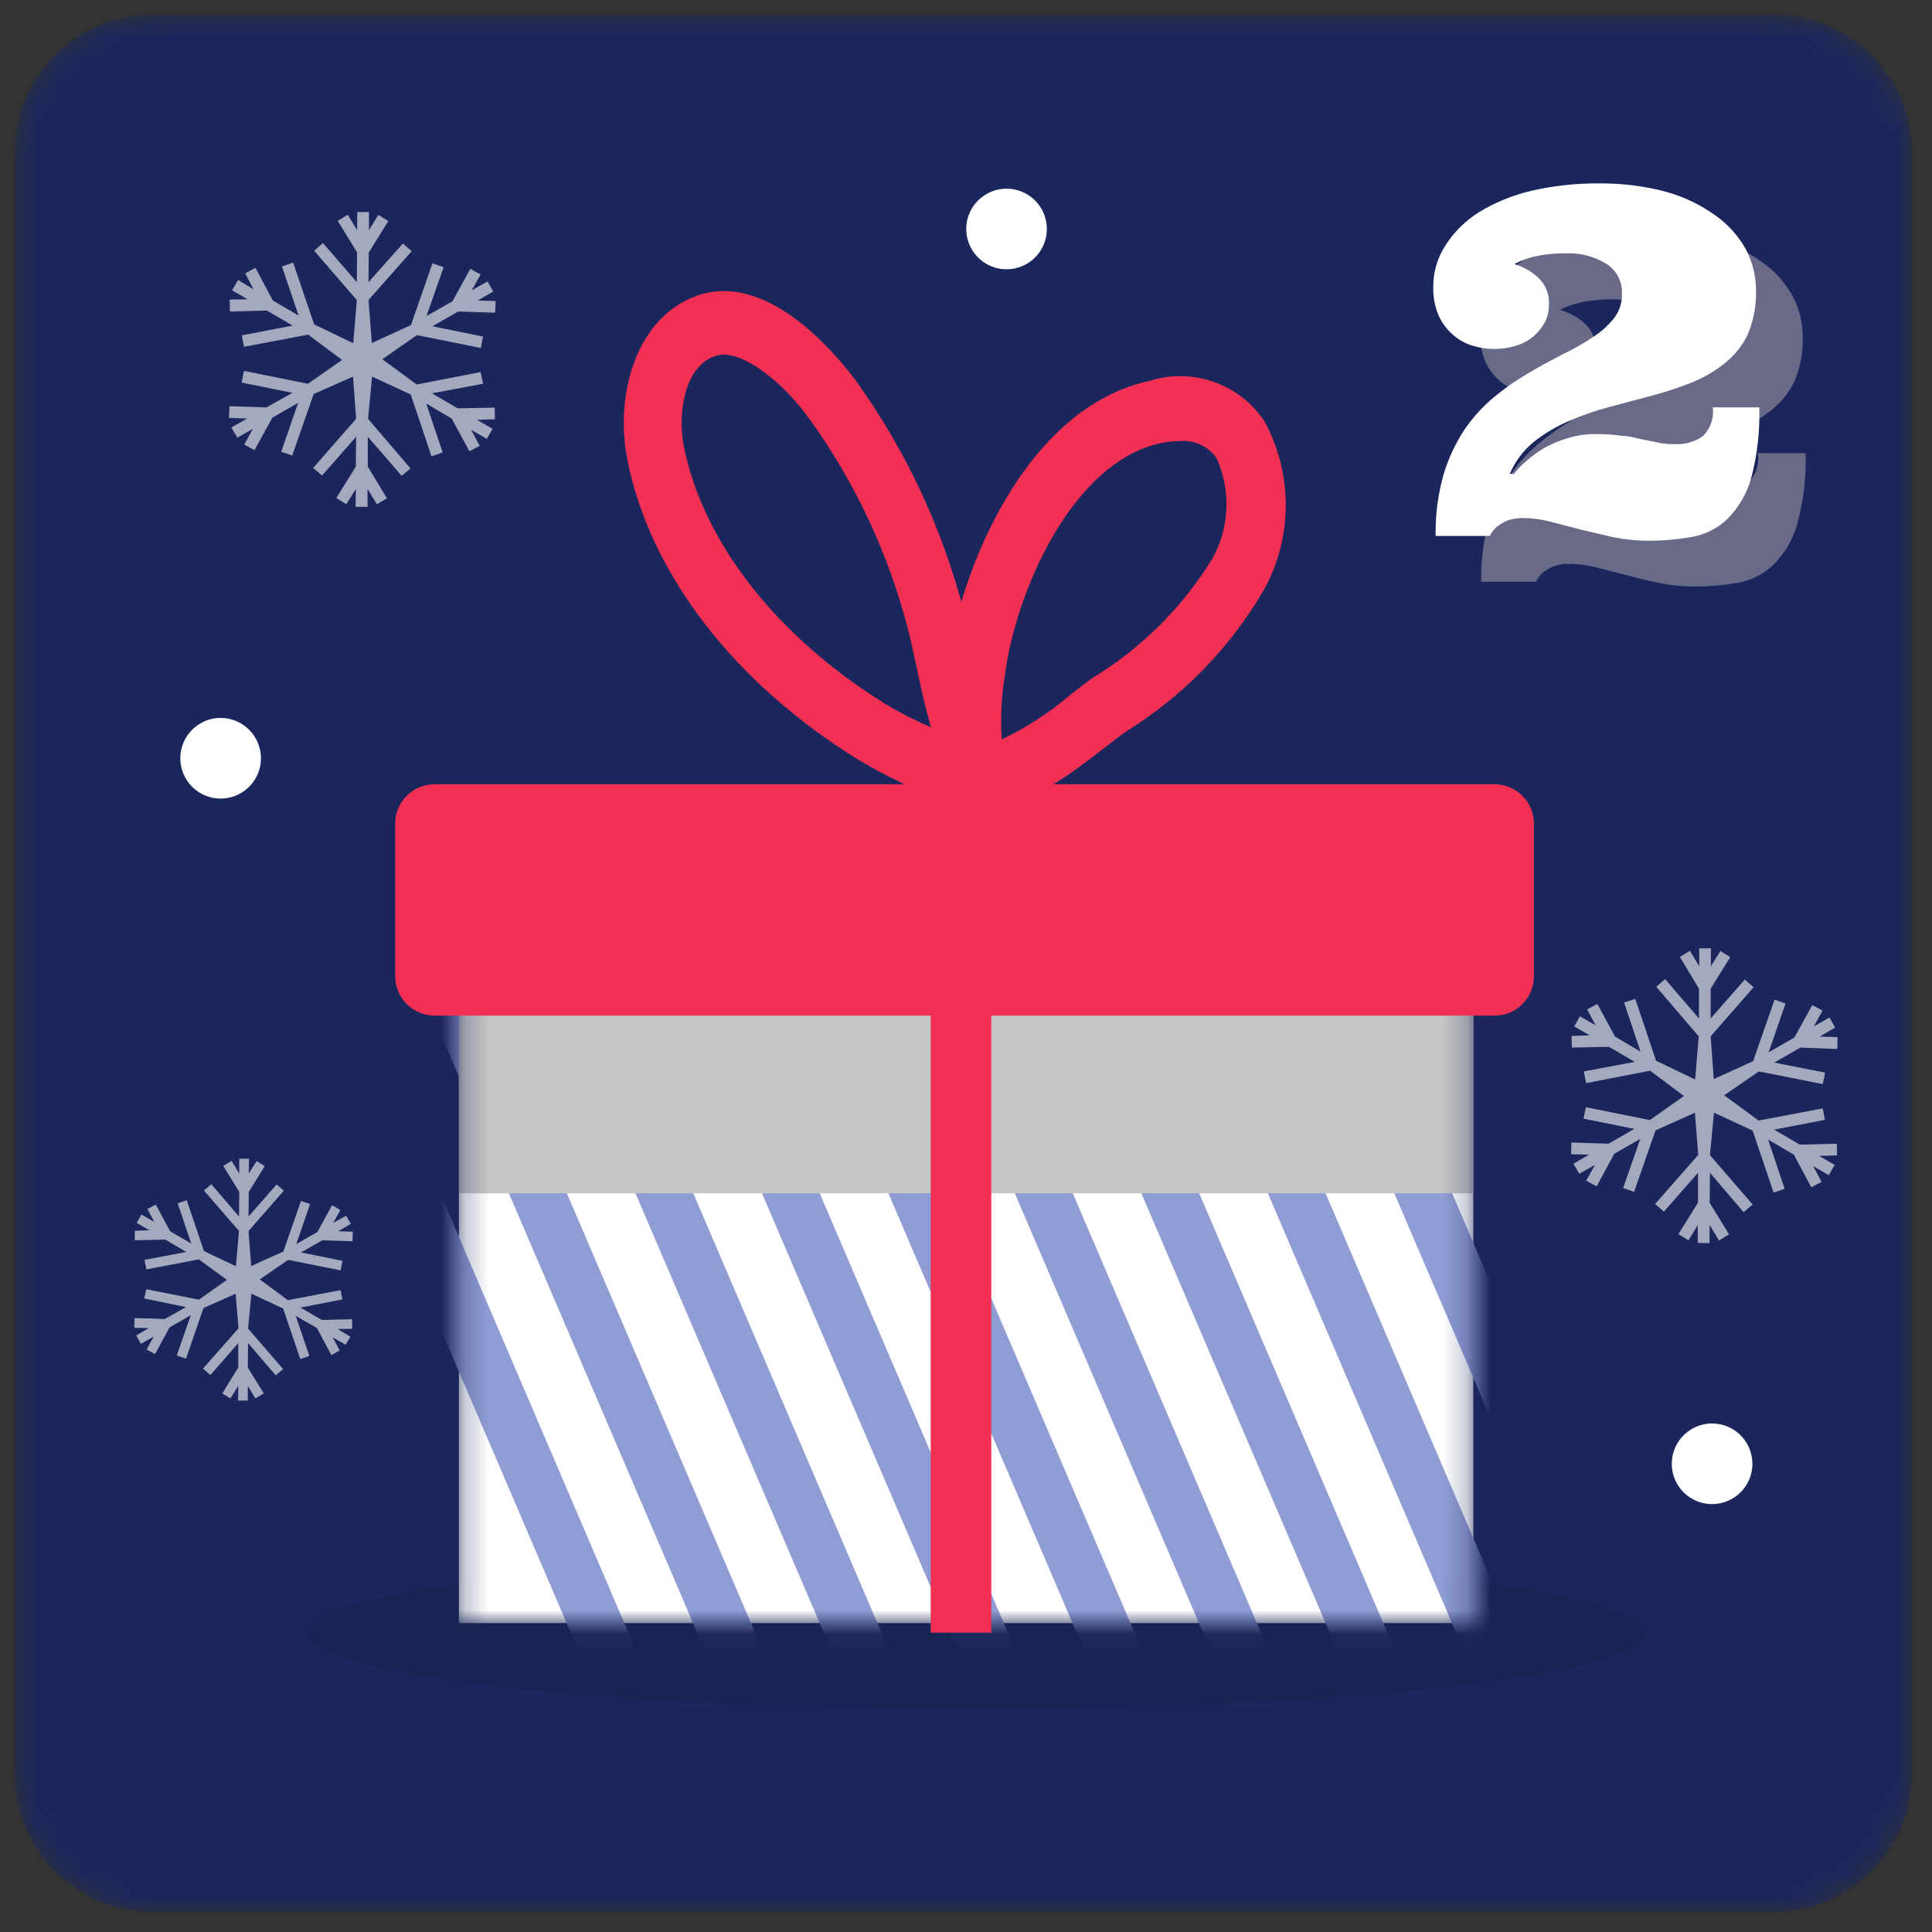 <svg width="81" height="81" viewBox="0 0 81 81" fill="none" xmlns="http://www.w3.org/2000/svg">
<rect x="0" y="0" width="81" height="81" fill="#333333" stroke="none"/>
<mask id="mask0_107_16425" style="mask-type:luminance" maskUnits="userSpaceOnUse" x="0" y="0" width="81" height="81">
<path d="M74.37 0.61H6.4C3.202 0.61 0.61 3.202 0.61 6.4V74.37C0.61 77.568 3.202 80.16 6.4 80.16H74.37C77.568 80.16 80.16 77.568 80.16 74.37V6.4C80.16 3.202 77.568 0.61 74.37 0.61Z" fill="white"/>
</mask>
<g mask="url(#mask0_107_16425)">
<path d="M74.37 0.61H6.4C3.202 0.61 0.61 3.202 0.61 6.4V74.37C0.61 77.568 3.202 80.16 6.4 80.16H74.37C77.568 80.16 80.16 77.568 80.16 74.37V6.4C80.16 3.202 77.568 0.61 74.37 0.61Z" fill="#1B275C"/>
<g style="mix-blend-mode:multiply" opacity="0.5">
<path d="M65.38 21.81C65.541 21.615 65.718 21.435 65.91 21.27C66.142 21.063 66.393 20.879 66.66 20.72C66.974 20.538 67.31 20.396 67.66 20.3C68.037 20.176 68.433 20.116 68.83 20.12C69.191 20.119 69.552 20.142 69.91 20.19L70.73 20.34L71.42 20.48C71.656 20.53 71.898 20.553 72.14 20.55C72.559 20.573 72.974 20.457 73.32 20.22C73.472 20.059 73.586 19.866 73.651 19.654C73.717 19.443 73.734 19.219 73.7 19H75.7C75.733 20.012 75.611 21.024 75.34 22C75.157 22.64 74.813 23.222 74.34 23.69C73.933 24.075 73.422 24.333 72.87 24.43C72.269 24.536 71.66 24.59 71.05 24.59C70.549 24.591 70.05 24.541 69.56 24.44C69.08 24.34 68.63 24.23 68.19 24.11L66.93 23.79C66.564 23.694 66.188 23.644 65.81 23.64C65.564 23.63 65.319 23.671 65.09 23.76C64.94 23.829 64.799 23.916 64.67 24.02C64.553 24.124 64.458 24.25 64.39 24.39H62.1C62.083 23.522 62.194 22.656 62.43 21.82C62.63 21.151 62.926 20.514 63.31 19.93C63.66 19.411 64.085 18.946 64.57 18.55C65.023 18.18 65.504 17.845 66.01 17.55C66.503 17.263 66.983 17.003 67.45 16.77C67.882 16.561 68.299 16.324 68.7 16.06C69.035 15.847 69.332 15.58 69.58 15.27C69.8 14.984 69.917 14.631 69.91 14.27C69.924 14.013 69.87 13.757 69.752 13.529C69.634 13.3 69.457 13.107 69.24 12.97C68.746 12.681 68.182 12.535 67.61 12.55C67.204 12.545 66.799 12.578 66.4 12.65C66.052 12.717 65.716 12.831 65.4 12.99C65.791 13.098 66.15 13.297 66.45 13.57C66.606 13.718 66.727 13.899 66.805 14.1C66.882 14.3 66.915 14.515 66.9 14.73C66.903 14.963 66.848 15.193 66.74 15.4C66.633 15.623 66.484 15.824 66.3 15.99C66.086 16.181 65.834 16.325 65.56 16.41C65.237 16.514 64.899 16.565 64.56 16.56C64.264 16.556 63.971 16.509 63.69 16.42C63.392 16.326 63.117 16.173 62.88 15.97C62.625 15.749 62.421 15.476 62.28 15.17C62.117 14.788 62.039 14.375 62.05 13.96C62.046 13.343 62.224 12.738 62.56 12.22C62.923 11.665 63.405 11.197 63.97 10.85C64.648 10.44 65.388 10.14 66.16 9.96C67.075 9.749 68.011 9.645 68.95 9.65C69.915 9.636 70.877 9.754 71.81 10C72.557 10.208 73.261 10.546 73.89 11C74.415 11.371 74.849 11.857 75.16 12.42C75.439 12.95 75.583 13.541 75.58 14.14C75.599 14.775 75.48 15.406 75.23 15.99C74.999 16.474 74.656 16.895 74.23 17.22C73.808 17.555 73.335 17.822 72.83 18.01C72.287 18.223 71.733 18.407 71.17 18.56L69.41 19.03C68.832 19.181 68.266 19.379 67.72 19.62C67.196 19.842 66.705 20.135 66.26 20.49C65.825 20.847 65.482 21.303 65.26 21.82L65.38 21.81Z" fill="#B5AEB4"/>
</g>
<path d="M63.46 19.88C63.614 19.683 63.788 19.502 63.98 19.34C64.212 19.133 64.463 18.949 64.73 18.79C65.046 18.612 65.382 18.471 65.73 18.37C66.108 18.251 66.503 18.193 66.9 18.2C67.264 18.194 67.629 18.217 67.99 18.27C68.28 18.27 68.55 18.36 68.8 18.41L69.49 18.55C69.727 18.6 69.968 18.623 70.21 18.62C70.629 18.643 71.044 18.527 71.39 18.29C71.548 18.134 71.668 17.944 71.741 17.734C71.814 17.524 71.837 17.3 71.81 17.08H73.76C73.789 18.092 73.671 19.102 73.41 20.08C73.225 20.719 72.881 21.301 72.41 21.77C72.003 22.155 71.492 22.413 70.94 22.51C70.339 22.616 69.73 22.67 69.12 22.67C68.619 22.671 68.12 22.621 67.63 22.52L66.26 22.2L65 21.87C64.634 21.774 64.258 21.724 63.88 21.72C63.634 21.71 63.389 21.751 63.16 21.84C63.01 21.909 62.869 21.996 62.74 22.1C62.623 22.204 62.529 22.33 62.46 22.47H60.19C60.173 21.602 60.285 20.736 60.52 19.9C60.72 19.23 61.016 18.594 61.4 18.01C61.753 17.493 62.177 17.029 62.66 16.63C63.113 16.259 63.594 15.925 64.1 15.63C64.59 15.34 65.1 15.07 65.54 14.84C65.974 14.635 66.391 14.398 66.79 14.13C67.125 13.917 67.422 13.65 67.67 13.34C67.89 13.054 68.007 12.701 68 12.34C68.016 12.084 67.962 11.829 67.844 11.602C67.726 11.375 67.548 11.184 67.33 11.05C66.839 10.754 66.273 10.605 65.7 10.62C65.294 10.615 64.889 10.648 64.49 10.72C64.141 10.788 63.804 10.906 63.49 11.07C63.862 11.182 64.204 11.377 64.49 11.64C64.647 11.789 64.769 11.972 64.847 12.174C64.925 12.377 64.956 12.594 64.94 12.81C64.94 13.039 64.889 13.264 64.79 13.47C64.676 13.692 64.524 13.892 64.34 14.06C64.126 14.252 63.874 14.395 63.6 14.48C63.277 14.584 62.939 14.635 62.6 14.63C62.305 14.626 62.011 14.579 61.73 14.49C61.431 14.4 61.154 14.247 60.92 14.04C60.665 13.819 60.461 13.546 60.32 13.24C60.157 12.858 60.079 12.445 60.09 12.03C60.086 11.413 60.264 10.808 60.6 10.29C60.958 9.729 61.436 9.254 62 8.9C62.681 8.486 63.424 8.182 64.2 8C65.118 7.789 66.058 7.685 67 7.69C67.961 7.677 68.92 7.794 69.85 8.04C70.597 8.248 71.301 8.586 71.93 9.04C72.455 9.411 72.889 9.897 73.2 10.46C73.478 10.991 73.622 11.581 73.62 12.18C73.639 12.815 73.52 13.446 73.27 14.03C73.039 14.514 72.696 14.935 72.27 15.26C71.846 15.595 71.374 15.864 70.87 16.06C70.327 16.271 69.773 16.452 69.21 16.6L67.45 17.07C66.872 17.221 66.307 17.419 65.76 17.66C65.237 17.885 64.746 18.177 64.3 18.53C63.865 18.887 63.523 19.343 63.3 19.86L63.46 19.88Z" fill="white"/>
<g style="mix-blend-mode:multiply" opacity="0.67">
<path d="M40.88 71.67C56.344 71.67 68.88 70.228 68.88 68.45C68.88 66.672 56.344 65.23 40.88 65.23C25.416 65.23 12.88 66.672 12.88 68.45C12.88 70.228 25.416 71.67 40.88 71.67Z" fill="#172250"/>
</g>
<mask id="mask1_107_16425" style="mask-type:luminance" maskUnits="userSpaceOnUse" x="19" y="38" width="43" height="31">
<path d="M19.239 68.05H61.77L61.77 38.13H19.239L19.239 68.05Z" fill="white"/>
</mask>
<g mask="url(#mask1_107_16425)">
<path d="M19.24 68.05H61.77L61.77 38.13H19.24L19.24 68.05Z" fill="white"/>
<path d="M66.81 69.53H69.24L54.22 34.49H51.8L66.81 69.53Z" fill="#909DD4"/>
<path d="M61.51 69.53H63.93L48.92 34.49H46.5L61.51 69.53Z" fill="#909DD4"/>
<path d="M56.21 69.53H58.63L43.62 34.49H41.19L56.21 69.53Z" fill="#909DD4"/>
<path d="M50.9 69.53H53.33L38.32 34.49H35.89L50.9 69.53Z" fill="#909DD4"/>
<path d="M45.6 69.53H48.03L33.01 34.49H30.59L45.6 69.53Z" fill="#909DD4"/>
<path d="M40.3 69.53H42.72L27.71 34.49H25.29L40.3 69.53Z" fill="#909DD4"/>
<path d="M35 69.53H37.42L22.41 34.49H19.98L35 69.53Z" fill="#909DD4"/>
<path d="M29.69 69.53H32.12L17.11 34.49H14.68L29.69 69.53Z" fill="#909DD4"/>
<path d="M24.39 69.53H26.81L11.8 34.49H9.38L24.39 69.53Z" fill="#909DD4"/>
<g style="mix-blend-mode:multiply">
<path d="M19.24 50.03L61.77 50.03V38.13L19.24 38.13V50.03Z" fill="#C5C5C5"/>
</g>
</g>
<path d="M18.22 42.58L62.66 42.58C63.571 42.58 64.31 41.841 64.31 40.93V34.53C64.31 33.619 63.571 32.88 62.66 32.88L18.22 32.88C17.309 32.88 16.57 33.619 16.57 34.53V40.93C16.57 41.841 17.309 42.58 18.22 42.58Z" fill="#F23054"/>
<path d="M39.02 68.45H41.56L41.56 32.73H39.02L39.02 68.45Z" fill="#F23054"/>
<path d="M41.11 33.85H40.34L40.02 33.09C39.479 31.438 39.372 29.675 39.71 27.97C40.22 23.97 42.97 17.1 48.19 15.97C49.064 15.692 50.006 15.704 50.873 16.005C51.74 16.306 52.486 16.88 53 17.64C53.594 18.724 53.906 19.939 53.906 21.175C53.906 22.411 53.594 23.627 53 24.71C51.596 27.132 49.618 29.172 47.24 30.65C46.96 30.84 46.65 31.09 46.32 31.34C44.88 32.46 43.09 33.85 41.24 33.85H41.11ZM48.66 18.58C44.94 19.37 42.57 24.85 42.13 28.31C41.985 29.199 41.942 30.101 42 31C43.022 30.512 43.977 29.893 44.84 29.16C45.2 28.88 45.54 28.61 45.84 28.4C47.881 27.156 49.596 25.441 50.84 23.4C51.192 22.761 51.39 22.048 51.418 21.319C51.446 20.59 51.303 19.864 51 19.2C50.83 18.962 50.602 18.771 50.338 18.647C50.074 18.523 49.781 18.469 49.49 18.49C49.211 18.492 48.933 18.523 48.66 18.58Z" fill="#F23054"/>
<path d="M40.58 34L39.42 33.52C38.235 33.063 37.091 32.508 36 31.86C30.77 28.63 27.24 24.04 26.3 19.26C25.77 16.57 26.65 13.26 29.3 12.37C32.37 11.37 35.3 15.19 35.89 15.97C37.987 18.895 39.523 22.184 40.42 25.67C40.57 26.25 40.7 26.84 40.82 27.44C41.017 28.516 41.305 29.573 41.68 30.6C41.68 30.69 41.77 30.78 41.82 30.87C42.054 31.219 42.204 31.617 42.258 32.033C42.312 32.45 42.268 32.873 42.13 33.27L41.66 34.45L40.58 34ZM30 14.92C28.66 15.36 28.41 17.4 28.67 18.71C29.46 22.71 32.56 26.71 37.18 29.55C37.775 29.905 38.393 30.219 39.03 30.49C38.79 29.66 38.61 28.84 38.44 28.03C38.32 27.48 38.21 26.93 38.07 26.39C37.257 23.235 35.867 20.259 33.97 17.61C32.97 16.2 31.41 14.87 30.34 14.87C30.225 14.871 30.11 14.888 30 14.92Z" fill="#F23054"/>
<g style="mix-blend-mode:overlay" opacity="0.6">
<path fill-rule="evenodd" clip-rule="evenodd" d="M15.41 20.5L15.8 21.14L16.22 20.89L15.42 19.56V18.31L16.84 19.95L17.21 19.64L15.43 17.56L15.6 15.79L17.22 16.54L18.09 19.13L18.56 18.97L17.87 16.92L18.94 17.55L19.68 18.92L20.11 18.69L19.75 18.02L20.41 18.4L20.65 17.98L20 17.6L20.75 17.58L20.74 17.09L19.19 17.12L18.11 16.49L20.25 16.09L20.15 15.6L17.47 16.12L16.03 15.06L17.48 14.05L20.16 14.59L20.25 14.11L18.13 13.68L19.21 13.06L20.76 13.11L20.78 12.62L20.03 12.6L20.68 12.22L20.44 11.8L19.78 12.17L20.15 11.51L19.72 11.27L18.97 12.63L17.88 13.25L18.6 11.2L18.13 11.04L17.23 13.63L15.59 14.38L15.45 12.58L17.26 10.53L16.89 10.21L15.45 11.83L15.46 10.59L16.28 9.27L15.86 9.01L15.47 9.65V8.89H14.98L14.97 9.65L14.58 9L14.16 9.26L14.97 10.58L14.96 11.83L13.54 10.19L13.17 10.51L14.96 12.58L14.81 14.39L13.17 13.6L12.29 11.01L11.82 11.17L12.52 13.23L11.44 12.6L10.71 11.23L10.28 11.46L10.63 12.13L9.98 11.74L9.73 12.17L10.38 12.55L9.63 12.56L9.64 13.06L11.19 13.02L12.27 13.65L10.14 14.06L10.23 14.54L12.92 14.03L14.34 15.09L12.91 16.09L10.23 15.55L10.13 16.04L12.26 16.47L11.17 17.08L9.62 17.03L9.6 17.52L10.36 17.55L9.7 17.92L9.95 18.35L10.6 17.98L10.24 18.64L10.67 18.87L11.42 17.51L12.5 16.89L11.79 18.94L12.25 19.1L13.15 16.52L14.8 15.79L14.93 17.56L13.13 19.62L13.5 19.94L14.93 18.31L14.92 19.56L14.1 20.88L14.52 21.14L14.92 20.5L14.91 21.25H15.41V20.5Z" fill="white"/>
</g>
<g style="mix-blend-mode:overlay" opacity="0.6">
<path fill-rule="evenodd" clip-rule="evenodd" d="M10.39 58.11L10.71 58.63L11.06 58.42L10.39 57.34L10.4 56.31L11.56 57.66L11.87 57.4L10.4 55.7L10.54 54.24L11.87 54.86L12.59 56.98L12.97 56.85L12.4 55.17L13.29 55.68L13.89 56.81L14.24 56.62L13.95 56.07L14.49 56.38L14.69 56.04L14.16 55.72L14.77 55.71L14.76 55.31L13.49 55.34L12.6 54.82L14.35 54.48L14.28 54.09L12.07 54.51L10.89 53.64L12.08 52.82L14.28 53.26L14.36 52.86L12.62 52.51L13.51 52L14.78 52.04L14.79 51.64L14.18 51.62L14.71 51.31L14.51 50.97L13.97 51.27L14.27 50.73L13.92 50.53L13.31 51.65L12.42 52.16L13 50.48L12.62 50.35L11.88 52.47L10.53 53.08L10.42 51.61L11.9 49.92L11.6 49.66L10.42 51L10.43 49.97L11.1 48.89L10.76 48.68L10.43 49.2L10.44 48.58H10.03V49.2L9.71 48.67L9.36 48.88L10.03 49.97L10.02 51L8.86 49.65L8.55 49.91L10.02 51.61L9.89 53.09L8.55 52.45L7.83 50.32L7.45 50.45L8.02 52.14L7.13 51.62L6.53 50.5L6.18 50.69L6.47 51.23L5.93 50.92L5.73 51.27L6.26 51.58L5.65 51.6V52L6.93 51.97L7.81 52.49L6.06 52.82L6.14 53.22L8.34 52.8L9.51 53.66L8.34 54.49L6.13 54.05L6.05 54.44L7.8 54.8L6.91 55.3L5.64 55.26L5.63 55.67L6.24 55.68L5.71 55.99L5.91 56.34L6.44 56.04L6.15 56.58L6.5 56.77L7.11 55.65L8 55.14L7.41 56.83L7.8 56.96L8.53 54.84L9.88 54.24L10 55.69L8.51 57.38L8.82 57.65L9.99 56.31V57.33L9.32 58.42L9.66 58.63L9.99 58.1L9.98 58.72H10.39V58.11Z" fill="white"/>
</g>
<g style="mix-blend-mode:overlay" opacity="0.6">
<path fill-rule="evenodd" clip-rule="evenodd" d="M71.68 51.36L72.07 52.01L72.49 51.75L71.68 50.43L71.69 49.17L73.1 50.82L73.48 50.5L71.69 48.43L71.86 46.65L73.48 47.4L74.36 50L74.82 49.84L74.13 47.78L75.21 48.41L75.94 49.78L76.37 49.55L76.02 48.89L76.67 49.27L76.92 48.84L76.27 48.46L77.02 48.44L77.01 47.95L75.46 47.99L74.38 47.36L76.51 46.95L76.42 46.47L73.73 46.98L72.29 45.92L73.74 44.92L76.42 45.45L76.52 44.97L74.39 44.55L75.48 43.92L77.03 43.98L77.04 43.48L76.29 43.46L76.94 43.08L76.7 42.66L76.05 43.03L76.41 42.37L75.98 42.14L75.23 43.5L74.15 44.12L74.86 42.07L74.4 41.91L73.5 44.49L71.85 45.24L71.72 43.45L73.52 41.39L73.15 41.07L71.72 42.7V41.45L72.54 40.13L72.13 39.87L71.73 40.51V39.76H71.24V40.51L70.85 39.86L70.43 40.12L71.23 41.45V42.7L69.81 41.05L69.44 41.37L71.22 43.45L71.07 45.26L69.43 44.47L68.56 41.88L68.09 42.03L68.78 44.09L67.71 43.46L66.97 42.09L66.54 42.32L66.9 42.99L66.24 42.61L66 43.03L66.65 43.41L65.89 43.43L65.9 43.92L67.46 43.89L68.54 44.52L66.4 44.92L66.5 45.41L69.18 44.89L70.6 45.95L69.17 46.96L66.49 46.42L66.39 46.9L68.52 47.33L67.44 47.95L65.88 47.9L65.87 48.39L66.62 48.41L65.97 48.79L66.21 49.21L66.87 48.84L66.5 49.5L66.94 49.74L67.68 48.37L68.77 47.75L68.05 49.81L68.51 49.97L69.41 47.39L71.06 46.65L71.2 48.42L69.39 50.48L69.76 50.8L71.19 49.17V50.42L70.37 51.74L70.79 52L71.18 51.36V52.11L71.67 52.12L71.68 51.36Z" fill="white"/>
</g>
<g style="mix-blend-mode:overlay">
<path d="M42.2 11.29C43.133 11.29 43.89 10.533 43.89 9.6C43.89 8.667 43.133 7.91 42.2 7.91C41.266 7.91 40.51 8.667 40.51 9.6C40.51 10.533 41.266 11.29 42.2 11.29Z" fill="white"/>
</g>
<g style="mix-blend-mode:overlay">
<path d="M10.94 31.78C10.942 32.115 10.845 32.442 10.66 32.722C10.476 33.001 10.212 33.219 9.904 33.348C9.595 33.478 9.255 33.513 8.926 33.449C8.598 33.385 8.296 33.224 8.059 32.989C7.821 32.753 7.659 32.452 7.593 32.123C7.527 31.795 7.56 31.455 7.688 31.146C7.815 30.836 8.032 30.572 8.31 30.386C8.588 30.199 8.915 30.1 9.25 30.1C9.697 30.1 10.125 30.277 10.441 30.591C10.758 30.906 10.937 31.334 10.94 31.78Z" fill="white"/>
</g>
<g style="mix-blend-mode:overlay">
<path d="M73.47 61.36C73.472 61.695 73.374 62.022 73.19 62.302C73.005 62.581 72.742 62.799 72.433 62.928C72.125 63.058 71.785 63.093 71.456 63.029C71.128 62.965 70.826 62.804 70.588 62.569C70.351 62.333 70.189 62.031 70.123 61.703C70.057 61.375 70.09 61.035 70.218 60.725C70.345 60.416 70.562 60.152 70.84 59.965C71.118 59.779 71.445 59.68 71.78 59.68C72.226 59.68 72.655 59.857 72.971 60.171C73.288 60.486 73.467 60.913 73.47 61.36Z" fill="white"/>
</g>
</g>
</svg>
